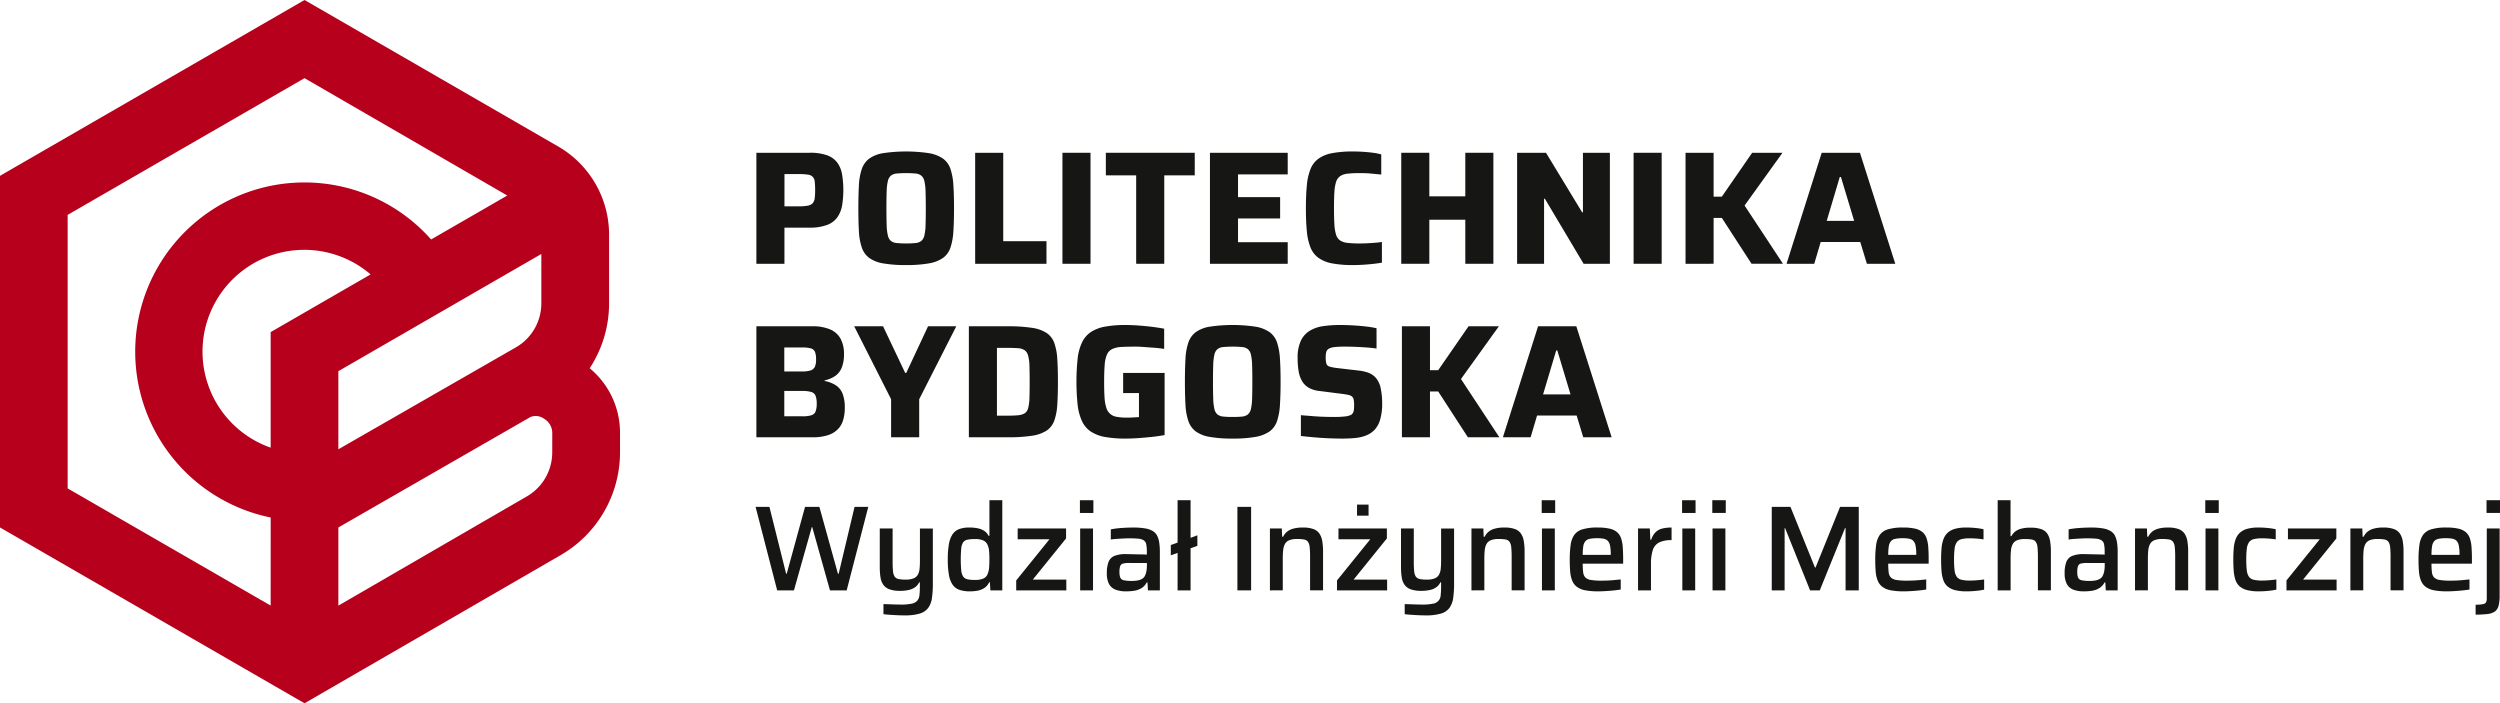 <svg xmlns="http://www.w3.org/2000/svg" width="284.382" height="80" viewBox="0 0 284.382 80"><defs><style>.a{fill:#161615;}.b{fill:#b6001c;}</style></defs><g transform="translate(-76.783 -87.31)"><g transform="translate(10213.31 7995.653)"><g transform="translate(-10050.487 -7891.112)"><path class="a" d="M195.482,359.889V347.262h6.075a5.651,5.651,0,0,1,1.964.285,2.5,2.5,0,0,1,1.156.826,3.162,3.162,0,0,1,.551,1.331,11.051,11.051,0,0,1,.009,3.533,3.365,3.365,0,0,1-.533,1.349,2.514,2.514,0,0,1-1.165.881,5.514,5.514,0,0,1-2.037.312h-2.827v4.111Zm3.194-6.534h1.6a5.689,5.689,0,0,0,1.037-.073,1.022,1.022,0,0,0,.56-.266,1,1,0,0,0,.238-.55,6.449,6.449,0,0,0,.055-.945,7.993,7.993,0,0,0-.046-.954.832.832,0,0,0-.78-.817,6.125,6.125,0,0,0-1.009-.064h-1.652Z" transform="translate(-195.482 -347.115)"/><path class="a" d="M230.461,359.809a14.516,14.516,0,0,1-2.615-.193,3.776,3.776,0,0,1-1.588-.624,2.483,2.483,0,0,1-.835-1.175,6.705,6.705,0,0,1-.33-1.845q-.064-1.1-.064-2.624t.064-2.625a6.7,6.7,0,0,1,.33-1.844,2.481,2.481,0,0,1,.835-1.175,3.78,3.78,0,0,1,1.588-.624,17.71,17.71,0,0,1,5.212,0,3.943,3.943,0,0,1,1.606.624,2.38,2.38,0,0,1,.844,1.175,7.175,7.175,0,0,1,.331,1.844q.073,1.1.073,2.625t-.073,2.624a7.176,7.176,0,0,1-.331,1.845,2.381,2.381,0,0,1-.844,1.175,3.938,3.938,0,0,1-1.606.624A14.389,14.389,0,0,1,230.461,359.809Zm0-2.46a10.1,10.1,0,0,0,1.074-.046,1.232,1.232,0,0,0,.652-.238,1.128,1.128,0,0,0,.349-.615,5.707,5.707,0,0,0,.138-1.174q.028-.753.027-1.927t-.027-1.927a5.711,5.711,0,0,0-.138-1.174,1.129,1.129,0,0,0-.349-.615,1.235,1.235,0,0,0-.652-.238,12.463,12.463,0,0,0-2.138,0,1.249,1.249,0,0,0-.661.238,1.127,1.127,0,0,0-.348.615,5.685,5.685,0,0,0-.138,1.174q-.028.753-.027,1.927t.027,1.927a5.681,5.681,0,0,0,.138,1.174,1.125,1.125,0,0,0,.348.615,1.246,1.246,0,0,0,.661.238A10.149,10.149,0,0,0,230.461,357.349Z" transform="translate(-213.429 -346.888)"/><path class="a" d="M258.875,359.889V347.262h3.194V357.32h4.919v2.569Z" transform="translate(-233.988 -347.115)"/><path class="a" d="M284.167,359.889V347.262h3.193v12.627Z" transform="translate(-249.351 -347.115)"/><path class="a" d="M300.192,359.889V349.831h-3.45v-2.569h10.113v2.569h-3.468v10.058Z" transform="translate(-256.989 -347.115)"/><path class="a" d="M326.9,359.889V347.262h8.846v2.46h-5.653v2.587h4.79v2.423h-4.79v2.7h5.653v2.46Z" transform="translate(-275.305 -347.115)"/><path class="a" d="M360.07,359.809a12.347,12.347,0,0,1-2.386-.193,3.866,3.866,0,0,1-1.551-.633,2.7,2.7,0,0,1-.9-1.175,6.586,6.586,0,0,1-.413-1.835q-.11-1.1-.11-2.624t.11-2.625a6.59,6.59,0,0,1,.413-1.835,2.706,2.706,0,0,1,.9-1.175,3.871,3.871,0,0,1,1.551-.633,12.347,12.347,0,0,1,2.386-.193q.551,0,1.138.037t1.138.11a6.639,6.639,0,0,1,.936.184v2.294l-1.037-.1q-.468-.046-.817-.055t-.587-.009a12.18,12.18,0,0,0-1.385.064,1.849,1.849,0,0,0-.853.284,1.267,1.267,0,0,0-.459.652,4.579,4.579,0,0,0-.192,1.157q-.047.725-.046,1.844,0,1.1.046,1.835a4.742,4.742,0,0,0,.192,1.175,1.215,1.215,0,0,0,.459.651,1.917,1.917,0,0,0,.853.276,12.088,12.088,0,0,0,1.385.064q.569,0,1.285-.046t1.23-.119v2.35q-.4.074-.973.137t-1.165.1Q360.62,359.809,360.07,359.809Z" transform="translate(-292.2 -346.888)"/><path class="a" d="M382.34,359.889V347.262h3.193v4.955h4.093v-4.955h3.193v12.627h-3.193v-5.011h-4.093v5.011Z" transform="translate(-308.983 -347.115)"/><path class="a" d="M415.906,359.889V347.262h3.285l4.112,6.772h.091v-6.772h3.065v12.627h-2.991l-4.405-7.4h-.091v7.4Z" transform="translate(-329.371 -347.115)"/><path class="a" d="M449.66,359.889V347.262h3.194v12.627Z" transform="translate(-349.874 -347.115)"/><path class="a" d="M464.713,359.889V347.262h3.193v4.992h.936l3.45-4.992h3.45l-4.313,6,4.368,6.626H472.22l-3.377-5.212h-.936v5.212Z" transform="translate(-359.018 -347.115)"/><path class="a" d="M493.977,359.889l4-12.627h4.35l4.019,12.627h-3.23l-.753-2.478h-4.5l-.734,2.478Zm4.57-4.882h3.12l-1.505-4.992h-.128Z" transform="translate(-376.793 -347.115)"/></g><g transform="translate(-10050.487 -7871.374)"><path class="a" d="M236.575,410.167V397.54h6.368a5.039,5.039,0,0,1,2.01.349,2.436,2.436,0,0,1,1.193,1.055,3.6,3.6,0,0,1,.395,1.771,4.078,4.078,0,0,1-.238,1.486,2.138,2.138,0,0,1-.725.964,3.237,3.237,0,0,1-1.239.523v.074a3.554,3.554,0,0,1,1.312.514,2.032,2.032,0,0,1,.743.964,4.389,4.389,0,0,1,.239,1.569,4.775,4.775,0,0,1-.193,1.413,2.512,2.512,0,0,1-.624,1.055,2.8,2.8,0,0,1-1.138.661,5.669,5.669,0,0,1-1.734.229Zm3.175-7.488h2.019a3.121,3.121,0,0,0,.973-.119.787.787,0,0,0,.486-.413,1.992,1.992,0,0,0,.137-.826,2.407,2.407,0,0,0-.119-.862.694.694,0,0,0-.459-.4,3.524,3.524,0,0,0-1.019-.11H239.75Zm0,5.1h2.074a3.262,3.262,0,0,0,1.009-.12.747.747,0,0,0,.477-.431,2.4,2.4,0,0,0,.128-.881,2.468,2.468,0,0,0-.128-.9.751.751,0,0,0-.487-.431,3.3,3.3,0,0,0-1-.119H239.75Z" transform="translate(-236.575 -397.393)"/><path class="a" d="M269.109,410.167v-4.331l-4.2-8.3h3.285l2.514,5.3h.128l2.478-5.3h3.212l-4.221,8.3v4.331Z" transform="translate(-253.784 -397.393)"/><path class="a" d="M298.145,410.167V397.54h4.423a17.632,17.632,0,0,1,2.753.175,4.15,4.15,0,0,1,1.67.587,2.293,2.293,0,0,1,.872,1.138,6.626,6.626,0,0,1,.34,1.808q.073,1.083.073,2.606t-.073,2.606a6.617,6.617,0,0,1-.34,1.807,2.292,2.292,0,0,1-.872,1.138,4.162,4.162,0,0,1-1.67.587,17.594,17.594,0,0,1-2.753.174Zm3.194-2.459h1.156q.752,0,1.23-.046a1.777,1.777,0,0,0,.762-.22.966.966,0,0,0,.4-.587,4.95,4.95,0,0,0,.147-1.138q.027-.724.027-1.863t-.027-1.863a4.582,4.582,0,0,0-.156-1.138,1.066,1.066,0,0,0-.4-.6,1.57,1.57,0,0,0-.753-.22q-.478-.037-1.23-.037h-1.156Z" transform="translate(-273.974 -397.393)"/><path class="a" d="M334.961,410.087a13.148,13.148,0,0,1-2.386-.183,4.293,4.293,0,0,1-1.615-.615,2.887,2.887,0,0,1-1-1.175,5.967,5.967,0,0,1-.5-1.844,25.419,25.419,0,0,1,0-5.286,5.786,5.786,0,0,1,.5-1.844,2.965,2.965,0,0,1,1.009-1.175,4.308,4.308,0,0,1,1.615-.614,12.987,12.987,0,0,1,2.367-.184q.624,0,1.395.055t1.532.147q.761.092,1.423.22v2.294q-.624-.091-1.239-.137l-1.129-.082q-.514-.037-.844-.037-.99,0-1.634.037a2.809,2.809,0,0,0-1.046.229,1.258,1.258,0,0,0-.606.615,3.49,3.49,0,0,0-.266,1.184q-.065.762-.065,1.936,0,1.046.046,1.762a4.655,4.655,0,0,0,.2,1.175,1.427,1.427,0,0,0,1.193,1.046,6.075,6.075,0,0,0,1.147.092q.22,0,.477-.009c.172-.006.336-.015.5-.028s.294-.018.4-.018v-2.735h-1.8v-2.294h4.717v7.066q-.661.128-1.45.211t-1.56.138Q335.585,410.086,334.961,410.087Z" transform="translate(-292.914 -397.166)"/><path class="a" d="M366.175,410.087a14.524,14.524,0,0,1-2.615-.193,3.771,3.771,0,0,1-1.587-.624,2.482,2.482,0,0,1-.835-1.175,6.676,6.676,0,0,1-.33-1.844q-.065-1.1-.065-2.625t.065-2.624a6.679,6.679,0,0,1,.33-1.845,2.487,2.487,0,0,1,.835-1.175,3.786,3.786,0,0,1,1.587-.624,17.715,17.715,0,0,1,5.213,0,3.948,3.948,0,0,1,1.606.624,2.386,2.386,0,0,1,.844,1.175,7.2,7.2,0,0,1,.331,1.845q.073,1.1.073,2.624t-.073,2.625a7.191,7.191,0,0,1-.331,1.844,2.381,2.381,0,0,1-.844,1.175,3.932,3.932,0,0,1-1.606.624A14.4,14.4,0,0,1,366.175,410.087Zm0-2.459a9.993,9.993,0,0,0,1.074-.046,1.231,1.231,0,0,0,.651-.238,1.134,1.134,0,0,0,.349-.615,5.741,5.741,0,0,0,.137-1.175q.027-.753.027-1.927t-.027-1.927a5.748,5.748,0,0,0-.137-1.174,1.137,1.137,0,0,0-.349-.615,1.234,1.234,0,0,0-.651-.238,12.467,12.467,0,0,0-2.138,0,1.246,1.246,0,0,0-.661.238,1.134,1.134,0,0,0-.349.615,5.722,5.722,0,0,0-.137,1.174q-.028.753-.028,1.927t.028,1.927a5.716,5.716,0,0,0,.137,1.175,1.131,1.131,0,0,0,.349.615,1.243,1.243,0,0,0,.661.238A10.021,10.021,0,0,0,366.175,407.628Z" transform="translate(-311.996 -397.166)"/><path class="a" d="M398.5,410.087q-.734,0-1.587-.037t-1.67-.11q-.817-.073-1.459-.147v-2.367l1.367.11q.688.055,1.312.073t1.046.018a10.424,10.424,0,0,0,1.34-.064,1.935,1.935,0,0,0,.679-.193.791.791,0,0,0,.211-.275,1.143,1.143,0,0,0,.082-.349q.018-.2.018-.459a3.3,3.3,0,0,0-.046-.615.65.65,0,0,0-.183-.358.9.9,0,0,0-.413-.192,7.128,7.128,0,0,0-.716-.12l-2.588-.33a3.128,3.128,0,0,1-1.23-.376,2.085,2.085,0,0,1-.753-.761,3.371,3.371,0,0,1-.386-1.129,8.844,8.844,0,0,1-.11-1.459,4.533,4.533,0,0,1,.367-1.991,2.678,2.678,0,0,1,1.019-1.138,4.06,4.06,0,0,1,1.523-.523,13.124,13.124,0,0,1,1.9-.128q.734,0,1.524.046t1.487.129a10.17,10.17,0,0,1,1.156.192v2.312q-.459-.073-1.074-.119t-1.276-.073q-.661-.028-1.248-.027a11.054,11.054,0,0,0-1.138.046,1.845,1.845,0,0,0-.661.174.635.635,0,0,0-.321.386,2.383,2.383,0,0,0-.064.605,2.612,2.612,0,0,0,.073.707.5.5,0,0,0,.33.34,4.228,4.228,0,0,0,.789.165l2.514.294a5.318,5.318,0,0,1,.945.184,2.4,2.4,0,0,1,.789.4,2.076,2.076,0,0,1,.6.789,2.222,2.222,0,0,1,.2.578q.073.34.128.78a8.089,8.089,0,0,1,.055.991,6.489,6.489,0,0,1-.22,1.826,2.893,2.893,0,0,1-.624,1.175,2.7,2.7,0,0,1-.973.66,4.433,4.433,0,0,1-1.257.294Q399.275,410.087,398.5,410.087Z" transform="translate(-331.845 -397.166)"/><path class="a" d="M423.62,410.167V397.54h3.194v4.992h.936l3.45-4.992h3.45l-4.313,6,4.368,6.626h-3.579l-3.377-5.212h-.936v5.212Z" transform="translate(-350.189 -397.393)"/><path class="a" d="M452.886,410.167l4-12.627h4.35l4.019,12.627h-3.23l-.753-2.478h-4.5l-.734,2.478Zm4.57-4.882h3.12l-1.5-4.992h-.129Z" transform="translate(-367.966 -397.393)"/></g></g><path class="b" d="M302.2,129.2a13.478,13.478,0,0,0,2.206-7.378v-7.834a11.584,11.584,0,0,0-5.764-10L269.762,87.31l-34.641,20v40l34.641,20,29.188-16.884a13.518,13.518,0,0,0,6.7-11.647v-2.192A9.511,9.511,0,0,0,302.2,129.2Zm-28.59.332h0L296.7,116.2v5.621a5.779,5.779,0,0,1-2.923,5.019l-20.167,11.58Zm-7.7,26.667-23.094-13.334V111.752L269.762,96.2l23.064,13.351-8.663,5a19.25,19.25,0,1,0-18.251,31.626Zm0-31.111v13.144a11.576,11.576,0,1,1,11.367-19.707Zm32.03,13.691a5.788,5.788,0,0,1-2.868,4.987L273.611,156.2V147.31l21.841-12.559a1.612,1.612,0,0,1,1.531.173,1.887,1.887,0,0,1,.96,1.663Z" transform="translate(-158.338 0)"/><g transform="translate(75.169 -303.154)"><path class="a" d="M90.021,458.754l-2.457-9.5h1.574l1.9,7.605h.069l2.084-7.605h1.629l2.112,7.605h.083l1.808-7.605h1.56l-2.457,9.5h-1.9l-2.015-7.191h-.055l-2.029,7.191Z" transform="translate(0 -1.133)"/><path class="a" d="M125.544,465.264q-.4,0-.835-.021t-.828-.048q-.393-.028-.7-.069V463.98q.5.013.863.027t.656.021q.29.007.511.007a5.6,5.6,0,0,0,1.173-.1,1.159,1.159,0,0,0,.635-.331,1.146,1.146,0,0,0,.256-.642,9.024,9.024,0,0,0,.048-1.028v-.428h-.083a1.388,1.388,0,0,1-.407.518,1.923,1.923,0,0,1-.7.331,4.165,4.165,0,0,1-1.07.118,3.472,3.472,0,0,1-1.194-.173,1.463,1.463,0,0,1-.7-.511,1.986,1.986,0,0,1-.324-.849,7.476,7.476,0,0,1-.083-1.187v-4.375h1.463v3.8a9.689,9.689,0,0,0,.049,1.1,1.207,1.207,0,0,0,.2.6.735.735,0,0,0,.449.255,4.011,4.011,0,0,0,.794.062,2.342,2.342,0,0,0,.883-.138.976.976,0,0,0,.49-.414,1.726,1.726,0,0,0,.2-.69q.042-.414.041-.966v-3.6H128.8v6.211a11.621,11.621,0,0,1-.1,1.677,2.523,2.523,0,0,1-.428,1.139,1.862,1.862,0,0,1-.973.648A5.943,5.943,0,0,1,125.544,465.264Z" transform="translate(-21.072 -4.799)"/><path class="a" d="M144.567,457.731a3.55,3.55,0,0,1-1.187-.172,1.569,1.569,0,0,1-.773-.58,2.784,2.784,0,0,1-.421-1.111,9.755,9.755,0,0,1-.131-1.753,9.857,9.857,0,0,1,.131-1.767,2.866,2.866,0,0,1,.414-1.111,1.582,1.582,0,0,1,.752-.587,3.271,3.271,0,0,1,1.16-.179,4.721,4.721,0,0,1,.925.083,2.229,2.229,0,0,1,.738.283,1.428,1.428,0,0,1,.518.573h.1v-4.044h1.463v10.255H146.9l-.055-.925h-.083a1.51,1.51,0,0,1-.559.663,2.165,2.165,0,0,1-.78.3A4.9,4.9,0,0,1,144.567,457.731Zm.593-1.3a2.268,2.268,0,0,0,.946-.159.912.912,0,0,0,.476-.5,2.322,2.322,0,0,0,.173-.732q.034-.414.034-.966c0-.349-.012-.656-.034-.918a2.087,2.087,0,0,0-.159-.669.994.994,0,0,0-.49-.538,2.195,2.195,0,0,0-.946-.166,4.01,4.01,0,0,0-.876.076.776.776,0,0,0-.483.3,1.546,1.546,0,0,0-.214.69,14.215,14.215,0,0,0,0,2.5,1.536,1.536,0,0,0,.221.7.792.792,0,0,0,.49.311A3.951,3.951,0,0,0,145.16,456.434Z" transform="translate(-32.628 0)"/><path class="a" d="M161.457,462.42v-1.132l3.782-4.679h-3.617v-1.229h5.507v1.132l-3.782,4.679h3.81v1.229Z" transform="translate(-44.246 -4.799)"/><path class="a" d="M179.517,448.815v-1.449h1.532v1.449Zm.028,8.806v-7.039h1.463v7.039Z" transform="translate(-55.06 0)"/><path class="a" d="M189.349,462.367a3.312,3.312,0,0,1-1.208-.193,1.407,1.407,0,0,1-.739-.642,2.535,2.535,0,0,1-.248-1.222,3.506,3.506,0,0,1,.193-1.29,1.222,1.222,0,0,1,.662-.683,3.382,3.382,0,0,1,1.325-.207q.138,0,.407.007l.621.014.7.014c.234,0,.449.012.642.021v-.331a3.985,3.985,0,0,0-.069-.842.7.7,0,0,0-.283-.449,1.343,1.343,0,0,0-.614-.187q-.4-.041-1.035-.041-.3,0-.711.021t-.793.048a5.151,5.151,0,0,0-.594.069v-1.16a10.376,10.376,0,0,1,1.242-.158q.676-.048,1.353-.048a7.567,7.567,0,0,1,1.318.1,2.46,2.46,0,0,1,.863.3,1.327,1.327,0,0,1,.5.538,2.665,2.665,0,0,1,.234.794,7.2,7.2,0,0,1,.069,1.056v4.362h-1.353l-.055-.911h-.083a1.642,1.642,0,0,1-.628.67,2.294,2.294,0,0,1-.849.29A6.388,6.388,0,0,1,189.349,462.367Zm.648-1.187a3.724,3.724,0,0,0,.628-.048,1.574,1.574,0,0,0,.5-.166.876.876,0,0,0,.338-.324,2.009,2.009,0,0,0,.186-.538,3.635,3.635,0,0,0,.062-.718v-.248h-2.015a2.7,2.7,0,0,0-.7.069.46.46,0,0,0-.324.29,2.053,2.053,0,0,0-.083.676,1.635,1.635,0,0,0,.1.642.553.553,0,0,0,.408.29A4.06,4.06,0,0,0,190,461.179Z" transform="translate(-59.633 -4.635)"/><path class="a" d="M206.056,457.621v-4.265l-.773.276v-1.173l.773-.276v-4.817h1.477v4.279l.773-.29v1.2l-.773.276v4.79Z" transform="translate(-70.488 0)"/><path class="a" d="M224.169,458.754v-9.5h1.56v9.5Z" transform="translate(-81.797 -1.133)"/><path class="a" d="M233.388,462.256v-7.039h1.352l.042.939h.11a1.662,1.662,0,0,1,.442-.573,1.927,1.927,0,0,1,.718-.352,4.015,4.015,0,0,1,1.076-.124,3.463,3.463,0,0,1,1.2.172,1.408,1.408,0,0,1,.69.518,2.175,2.175,0,0,1,.325.856,7.036,7.036,0,0,1,.089,1.2v4.4h-1.476v-3.823a9.806,9.806,0,0,0-.048-1.1,1.261,1.261,0,0,0-.2-.607.7.7,0,0,0-.449-.256,4.51,4.51,0,0,0-.793-.055,2.29,2.29,0,0,0-.877.138.976.976,0,0,0-.483.414,1.792,1.792,0,0,0-.207.69,8.369,8.369,0,0,0-.049.966v3.63Z" transform="translate(-87.317 -4.635)"/><path class="a" d="M252.411,458.363v-1.132l3.782-4.679h-3.616v-1.229h5.507v1.132l-3.782,4.679h3.81v1.228Zm2.277-8.5v-1.256H256v1.256Z" transform="translate(-98.708 -0.742)"/><path class="a" d="M273.328,465.264q-.4,0-.835-.021t-.828-.048q-.393-.028-.7-.069V463.98q.5.013.863.027t.656.021q.289.007.51.007a5.6,5.6,0,0,0,1.174-.1,1.011,1.011,0,0,0,.89-.973,9.02,9.02,0,0,0,.048-1.028v-.428h-.083a1.384,1.384,0,0,1-.407.518,1.923,1.923,0,0,1-.7.331,4.165,4.165,0,0,1-1.07.118,3.473,3.473,0,0,1-1.194-.173,1.463,1.463,0,0,1-.7-.511,1.986,1.986,0,0,1-.324-.849,7.482,7.482,0,0,1-.083-1.187v-4.375H272v3.8a9.674,9.674,0,0,0,.049,1.1,1.207,1.207,0,0,0,.2.6.734.734,0,0,0,.449.255,4.013,4.013,0,0,0,.794.062,2.339,2.339,0,0,0,.883-.138.975.975,0,0,0,.49-.414,1.721,1.721,0,0,0,.2-.69q.042-.414.041-.966v-3.6h1.477v6.211a11.618,11.618,0,0,1-.1,1.677,2.519,2.519,0,0,1-.428,1.139,1.863,1.863,0,0,1-.973.648A5.945,5.945,0,0,1,273.328,465.264Z" transform="translate(-109.563 -4.799)"/><path class="a" d="M290.528,462.256v-7.039h1.353l.041.939h.111a1.662,1.662,0,0,1,.442-.573,1.93,1.93,0,0,1,.718-.352,4.016,4.016,0,0,1,1.076-.124,3.466,3.466,0,0,1,1.2.172,1.408,1.408,0,0,1,.69.518,2.182,2.182,0,0,1,.324.856,7,7,0,0,1,.09,1.2v4.4H295.1v-3.823a9.82,9.82,0,0,0-.048-1.1,1.252,1.252,0,0,0-.2-.607.7.7,0,0,0-.448-.256,4.515,4.515,0,0,0-.794-.055,2.289,2.289,0,0,0-.877.138.979.979,0,0,0-.483.414,1.792,1.792,0,0,0-.207.69,8.475,8.475,0,0,0-.048.966v3.63Z" transform="translate(-121.532 -4.635)"/><path class="a" d="M310.446,448.815v-1.449h1.532v1.449Zm.027,8.806v-7.039h1.463v7.039Z" transform="translate(-133.458 0)"/><path class="a" d="M321.663,462.367a7.85,7.85,0,0,1-1.491-.118,2.311,2.311,0,0,1-.952-.386,1.65,1.65,0,0,1-.538-.69,3.376,3.376,0,0,1-.235-1.022q-.055-.6-.055-1.4a12.083,12.083,0,0,1,.1-1.643,2.664,2.664,0,0,1,.4-1.139,1.734,1.734,0,0,1,.946-.656,5.782,5.782,0,0,1,1.718-.207,5.99,5.99,0,0,1,1.38.131,1.957,1.957,0,0,1,.849.407,1.609,1.609,0,0,1,.455.711,4.189,4.189,0,0,1,.187,1.035q.041.6.042,1.359v.469h-4.6a7.231,7.231,0,0,0,.055,1,1,1,0,0,0,.256.58,1.164,1.164,0,0,0,.635.276,7.209,7.209,0,0,0,1.18.076q.318,0,.7-.014t.78-.055q.4-.041.718-.069v1.145c-.2.037-.446.071-.731.1s-.585.057-.9.075S321.948,462.367,321.663,462.367Zm1.394-3.934v-.262a5.084,5.084,0,0,0-.076-.987,1.146,1.146,0,0,0-.248-.552.863.863,0,0,0-.469-.248,3.693,3.693,0,0,0-.739-.062,4.008,4.008,0,0,0-.876.075.853.853,0,0,0-.49.283,1.233,1.233,0,0,0-.228.573,5.927,5.927,0,0,0-.062.96h3.436Z" transform="translate(-138.216 -4.635)"/><path class="a" d="M337.759,462.256v-7.039H339.1l.055,1.27h.11a2.03,2.03,0,0,1,.5-.856,1.671,1.671,0,0,1,.773-.414,4.418,4.418,0,0,1,1.035-.11v1.435a3.05,3.05,0,0,0-1.442.276,1.491,1.491,0,0,0-.7.877,5.058,5.058,0,0,0-.2,1.566v3Z" transform="translate(-149.813 -4.635)"/><path class="a" d="M350.246,448.815v-1.449h1.532v1.449Zm.028,8.806v-7.039h1.463v7.039Z" transform="translate(-157.29 0)"/><path class="a" d="M358.812,448.815v-1.449h1.532v1.449Zm.028,8.806v-7.039H360.3v7.039Z" transform="translate(-162.419 0)"/><path class="a" d="M375.668,458.754v-9.5h2.126l2.788,6.9h.069l2.788-6.9h2.126v9.5h-1.5v-7.08H384l-2.871,7.08h-1.1l-2.843-7.08h-.055v7.08Z" transform="translate(-172.512 -1.133)"/><path class="a" d="M408.283,462.367a7.848,7.848,0,0,1-1.491-.118,2.315,2.315,0,0,1-.953-.386,1.659,1.659,0,0,1-.538-.69,3.376,3.376,0,0,1-.235-1.022q-.055-.6-.055-1.4a12.008,12.008,0,0,1,.1-1.643,2.662,2.662,0,0,1,.4-1.139,1.735,1.735,0,0,1,.946-.656,5.782,5.782,0,0,1,1.718-.207,5.986,5.986,0,0,1,1.38.131,1.963,1.963,0,0,1,.849.407,1.611,1.611,0,0,1,.455.711,4.187,4.187,0,0,1,.187,1.035q.042.6.041,1.359v.469h-4.6a7.3,7.3,0,0,0,.055,1,1,1,0,0,0,.256.58,1.166,1.166,0,0,0,.635.276,7.208,7.208,0,0,0,1.18.076q.318,0,.7-.014t.78-.055q.4-.041.718-.069v1.145c-.2.037-.446.071-.731.1s-.584.057-.9.075S408.568,462.367,408.283,462.367Zm1.394-3.934v-.262a5.109,5.109,0,0,0-.076-.987,1.146,1.146,0,0,0-.248-.552.862.862,0,0,0-.469-.248,3.692,3.692,0,0,0-.738-.062,4.018,4.018,0,0,0-.877.075.853.853,0,0,0-.49.283,1.234,1.234,0,0,0-.227.573,5.924,5.924,0,0,0-.062.96h3.437Z" transform="translate(-190.083 -4.635)"/><path class="a" d="M426.6,462.367a5.222,5.222,0,0,1-1.346-.145,2.072,2.072,0,0,1-.849-.428,1.68,1.68,0,0,1-.469-.718,4.121,4.121,0,0,1-.2-1.022q-.048-.587-.048-1.332t.055-1.311a3.693,3.693,0,0,1,.228-1.015,1.866,1.866,0,0,1,.49-.718,2.083,2.083,0,0,1,.828-.428,4.807,4.807,0,0,1,1.283-.144q.5,0,1.042.055a7.557,7.557,0,0,1,.9.138v1.159q-.3-.055-.752-.09t-.821-.034a3.718,3.718,0,0,0-.946.1.909.909,0,0,0-.531.359,1.683,1.683,0,0,0-.241.731,9.528,9.528,0,0,0-.063,1.215,10.009,10.009,0,0,0,.063,1.242,1.541,1.541,0,0,0,.248.731.934.934,0,0,0,.545.338,4.047,4.047,0,0,0,.953.09q.345,0,.78-.035t.835-.09v1.159a8.046,8.046,0,0,1-.925.138Q427.114,462.366,426.6,462.367Z" transform="translate(-201.268 -4.635)"/><path class="a" d="M439.722,457.621V447.366h1.463v4.086h.1a1.6,1.6,0,0,1,.441-.532,1.923,1.923,0,0,1,.7-.324,4.115,4.115,0,0,1,1.028-.11,3.658,3.658,0,0,1,1.208.166,1.371,1.371,0,0,1,.7.51,2.183,2.183,0,0,1,.325.856,7.084,7.084,0,0,1,.089,1.2v4.4h-1.477V453.8a9.8,9.8,0,0,0-.048-1.1,1.265,1.265,0,0,0-.2-.607.7.7,0,0,0-.448-.256,4.522,4.522,0,0,0-.794-.055,2.284,2.284,0,0,0-.877.138.979.979,0,0,0-.483.414,1.792,1.792,0,0,0-.207.69,8.272,8.272,0,0,0-.049.966v3.63Z" transform="translate(-210.867 0)"/><path class="a" d="M460.906,462.367a3.315,3.315,0,0,1-1.208-.193,1.406,1.406,0,0,1-.738-.642,2.53,2.53,0,0,1-.249-1.222,3.507,3.507,0,0,1,.193-1.29,1.223,1.223,0,0,1,.663-.683,3.378,3.378,0,0,1,1.325-.207q.138,0,.407.007l.622.014.7.014q.352.007.642.021v-.331a4.014,4.014,0,0,0-.069-.842.7.7,0,0,0-.283-.449,1.343,1.343,0,0,0-.614-.187q-.4-.041-1.036-.041c-.2,0-.439.007-.711.021s-.536.03-.794.048a5.153,5.153,0,0,0-.593.069v-1.16a10.355,10.355,0,0,1,1.242-.158q.676-.048,1.352-.048a7.563,7.563,0,0,1,1.318.1,2.456,2.456,0,0,1,.863.3,1.327,1.327,0,0,1,.5.538,2.653,2.653,0,0,1,.235.794,7.25,7.25,0,0,1,.069,1.056v4.362H463.39l-.055-.911h-.083a1.64,1.64,0,0,1-.628.67,2.289,2.289,0,0,1-.849.29A6.392,6.392,0,0,1,460.906,462.367Zm.649-1.187a3.726,3.726,0,0,0,.628-.048,1.581,1.581,0,0,0,.5-.166.879.879,0,0,0,.338-.324,1.994,1.994,0,0,0,.186-.538,3.635,3.635,0,0,0,.062-.718v-.248h-2.015a2.7,2.7,0,0,0-.7.069.461.461,0,0,0-.325.29,2.063,2.063,0,0,0-.083.676,1.619,1.619,0,0,0,.1.642.552.552,0,0,0,.407.29A4.066,4.066,0,0,0,461.554,461.179Z" transform="translate(-222.237 -4.635)"/><path class="a" d="M478.664,462.256v-7.039h1.353l.041.939h.11a1.667,1.667,0,0,1,.442-.573,1.93,1.93,0,0,1,.718-.352,4.014,4.014,0,0,1,1.076-.124,3.467,3.467,0,0,1,1.2.172,1.4,1.4,0,0,1,.69.518,2.175,2.175,0,0,1,.325.856,7.029,7.029,0,0,1,.09,1.2v4.4h-1.477v-3.823a9.8,9.8,0,0,0-.048-1.1,1.252,1.252,0,0,0-.2-.607.7.7,0,0,0-.448-.256,4.52,4.52,0,0,0-.794-.055,2.287,2.287,0,0,0-.876.138.977.977,0,0,0-.483.414,1.8,1.8,0,0,0-.207.69,8.481,8.481,0,0,0-.048.966v3.63Z" transform="translate(-234.185 -4.635)"/><path class="a" d="M498.582,448.815v-1.449h1.532v1.449Zm.028,8.806v-7.039h1.463v7.039Z" transform="translate(-246.111 0)"/><path class="a" d="M509.441,462.367a5.221,5.221,0,0,1-1.346-.145,2.075,2.075,0,0,1-.849-.428,1.68,1.68,0,0,1-.469-.718,4.127,4.127,0,0,1-.2-1.022q-.049-.587-.048-1.332t.055-1.311a3.693,3.693,0,0,1,.228-1.015,1.874,1.874,0,0,1,.49-.718,2.085,2.085,0,0,1,.828-.428,4.806,4.806,0,0,1,1.284-.144q.5,0,1.042.055a7.557,7.557,0,0,1,.9.138v1.159q-.3-.055-.752-.09t-.821-.034a3.716,3.716,0,0,0-.946.1.91.91,0,0,0-.531.359,1.683,1.683,0,0,0-.241.731,9.554,9.554,0,0,0-.062,1.215,10.037,10.037,0,0,0,.063,1.242,1.541,1.541,0,0,0,.248.731.934.934,0,0,0,.545.338,4.05,4.05,0,0,0,.953.09c.229,0,.49-.012.78-.035s.568-.053.835-.09v1.159a8.024,8.024,0,0,1-.924.138Q509.952,462.366,509.441,462.367Z" transform="translate(-250.87 -4.635)"/><path class="a" d="M521.6,462.42v-1.132l3.782-4.679h-3.616v-1.229h5.507v1.132l-3.782,4.679h3.81v1.229Z" transform="translate(-259.892 -4.799)"/><path class="a" d="M539.725,462.256v-7.039h1.353l.041.939h.111a1.662,1.662,0,0,1,.441-.573,1.932,1.932,0,0,1,.718-.352,4.014,4.014,0,0,1,1.076-.124,3.463,3.463,0,0,1,1.2.172,1.41,1.41,0,0,1,.691.518,2.189,2.189,0,0,1,.325.856,7.1,7.1,0,0,1,.089,1.2v4.4h-1.477v-3.823a9.713,9.713,0,0,0-.048-1.1,1.258,1.258,0,0,0-.2-.607.7.7,0,0,0-.449-.256,4.509,4.509,0,0,0-.793-.055,2.286,2.286,0,0,0-.877.138.978.978,0,0,0-.483.414,1.792,1.792,0,0,0-.207.69,8.435,8.435,0,0,0-.048.966v3.63Z" transform="translate(-270.747 -4.635)"/><path class="a" d="M562.3,462.367a7.851,7.851,0,0,1-1.491-.118,2.311,2.311,0,0,1-.952-.386,1.656,1.656,0,0,1-.538-.69,3.424,3.424,0,0,1-.235-1.022q-.055-.6-.055-1.4a12.019,12.019,0,0,1,.1-1.643,2.665,2.665,0,0,1,.4-1.139,1.737,1.737,0,0,1,.945-.656,5.787,5.787,0,0,1,1.719-.207,5.99,5.99,0,0,1,1.38.131,1.957,1.957,0,0,1,.849.407,1.608,1.608,0,0,1,.456.711,4.205,4.205,0,0,1,.186,1.035q.042.6.041,1.359v.469h-4.6a7.233,7.233,0,0,0,.055,1,1,1,0,0,0,.256.58,1.166,1.166,0,0,0,.635.276,7.2,7.2,0,0,0,1.179.076q.318,0,.7-.014t.78-.055q.4-.041.718-.069v1.145c-.2.037-.446.071-.731.1s-.584.057-.9.075S562.58,462.367,562.3,462.367Zm1.394-3.934v-.262a5.069,5.069,0,0,0-.076-.987,1.145,1.145,0,0,0-.248-.552.863.863,0,0,0-.469-.248,3.693,3.693,0,0,0-.738-.062,4.009,4.009,0,0,0-.876.075.852.852,0,0,0-.49.283,1.234,1.234,0,0,0-.228.573,5.932,5.932,0,0,0-.062.96h3.437Z" transform="translate(-282.303 -4.635)"/><path class="a" d="M575.227,460.381V459.25a3.852,3.852,0,0,0,.862-.069.457.457,0,0,0,.339-.235,1.178,1.178,0,0,0,.069-.442v-7.923h1.463v7.6a4.62,4.62,0,0,1-.124,1.2,1.133,1.133,0,0,1-.435.656,1.859,1.859,0,0,1-.842.276A11.929,11.929,0,0,1,575.227,460.381Zm1.242-11.566v-1.449H578v1.449Z" transform="translate(-292.005 0)"/></g></g></svg>